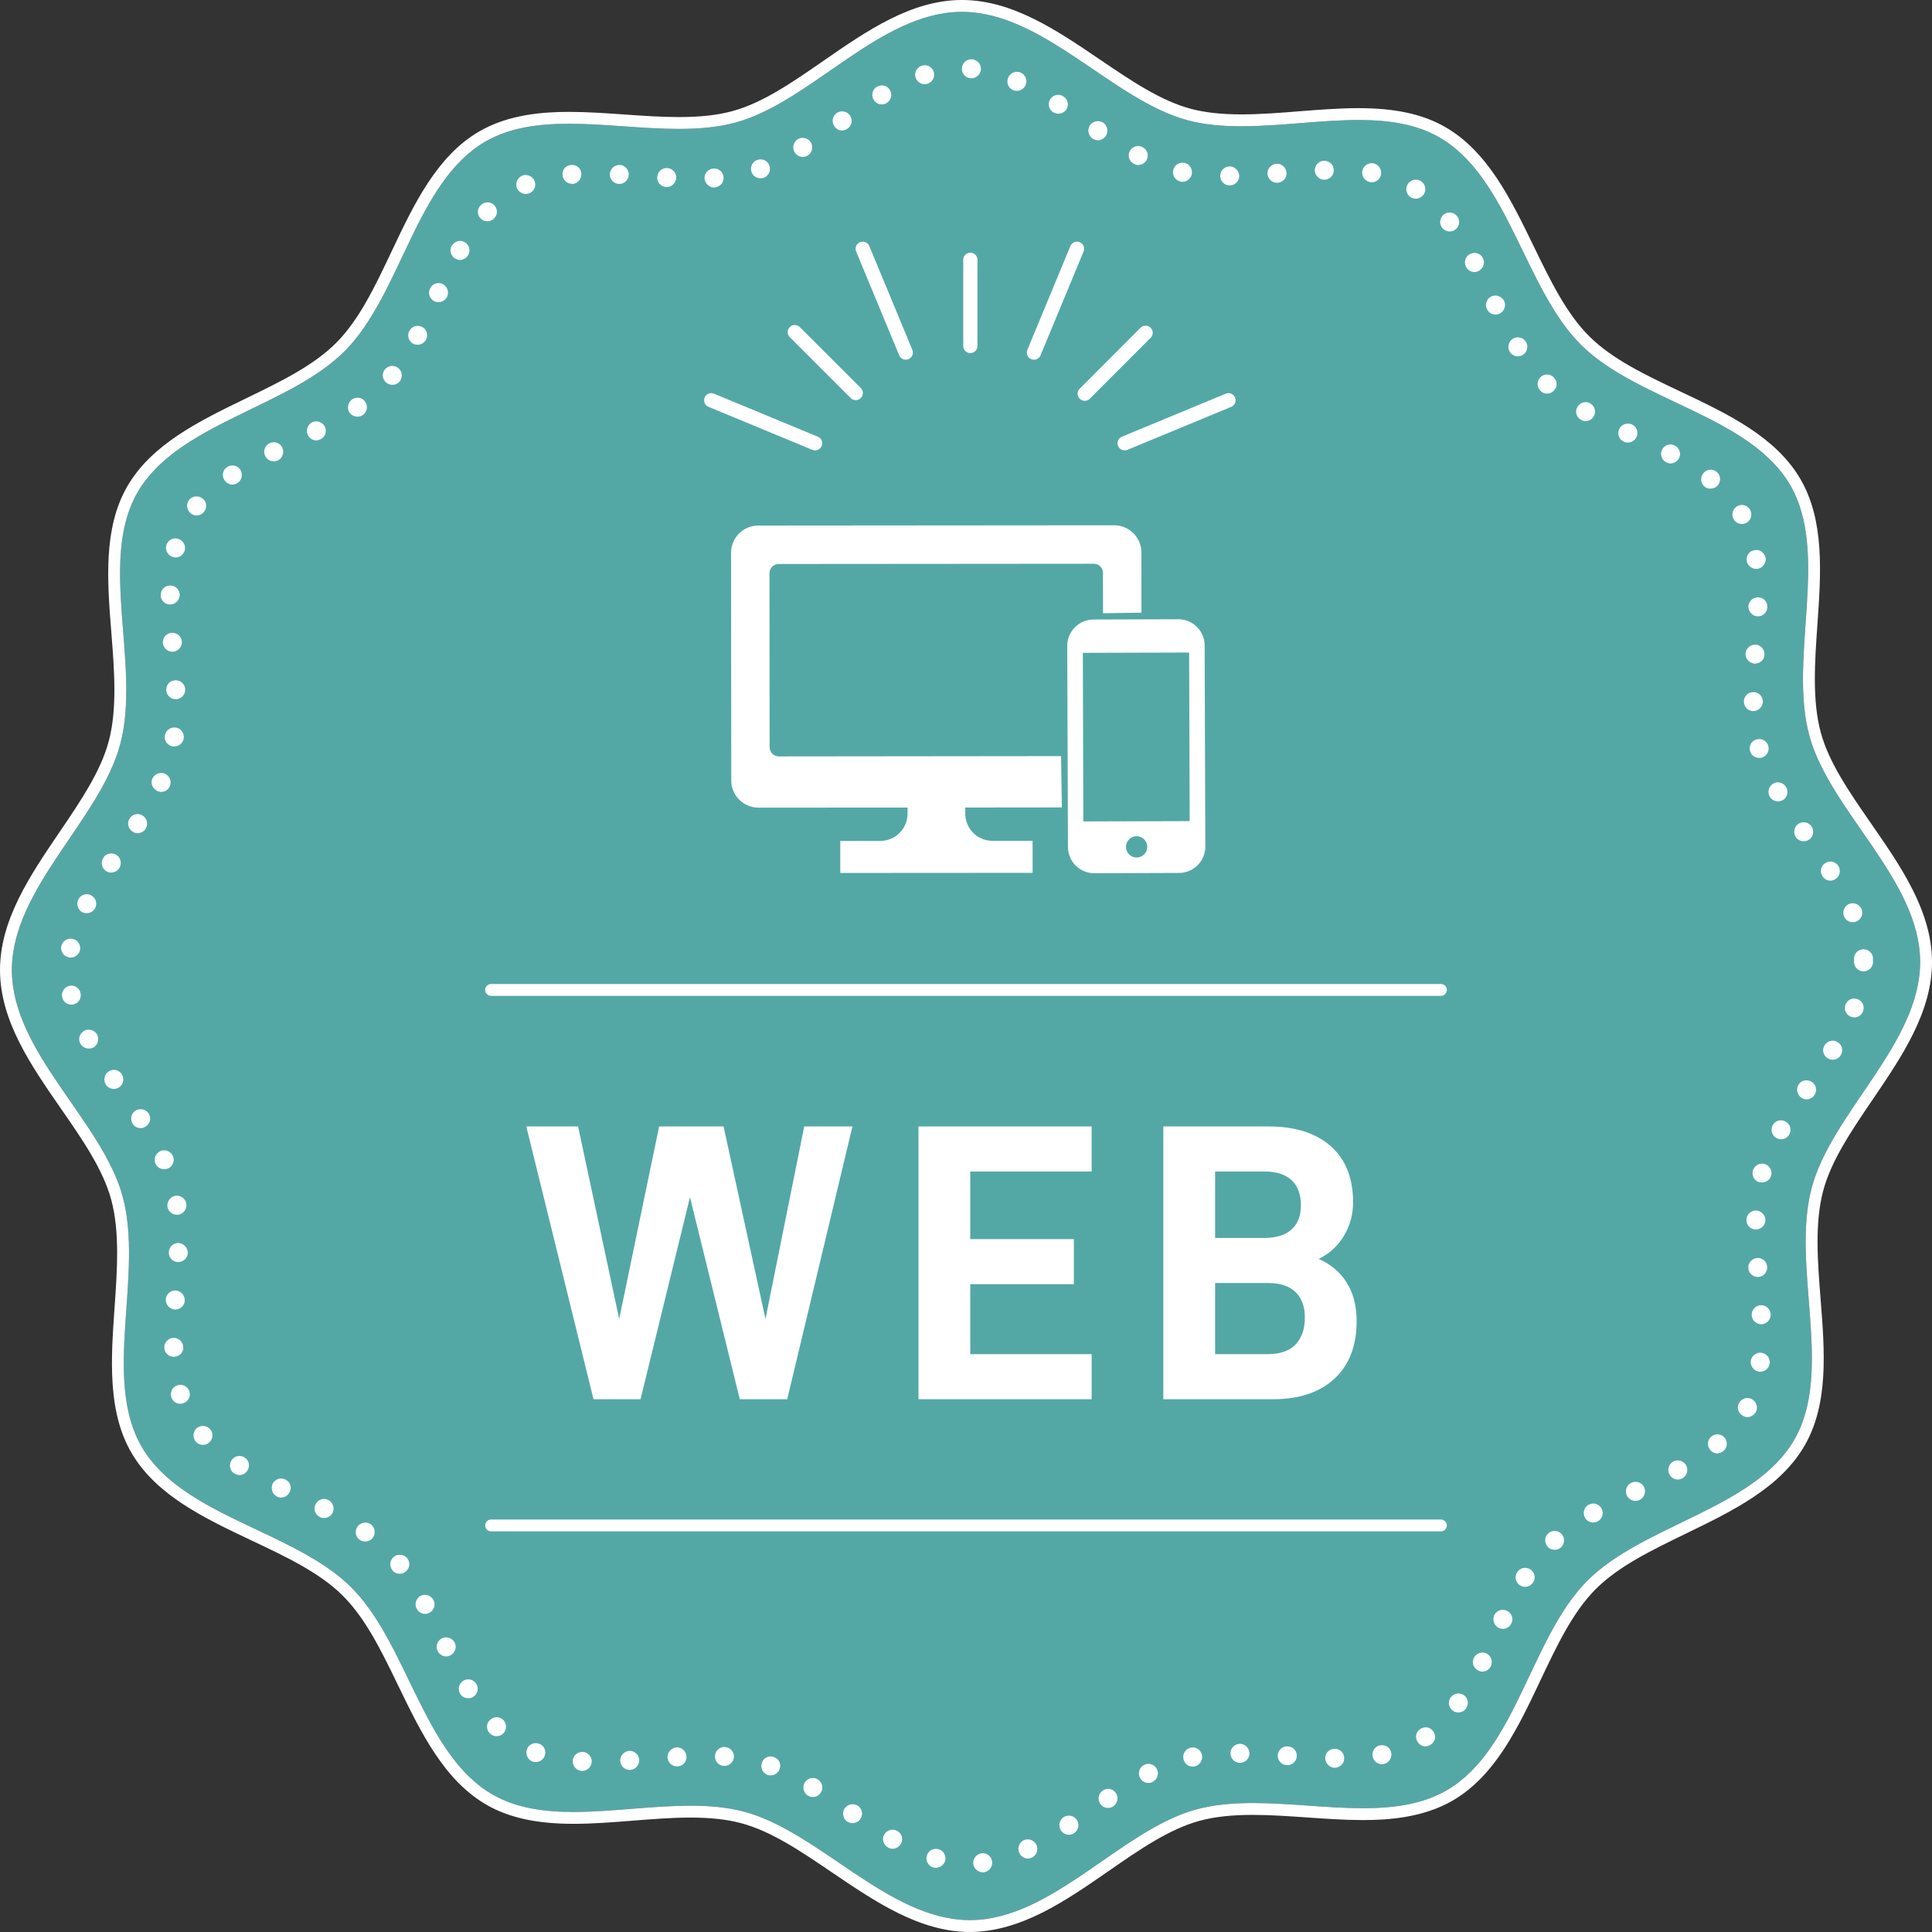 <svg enable-background="new 0 0 158 158" height="158" viewBox="0 0 158 158" width="158" xmlns="http://www.w3.org/2000/svg"><rect x="0" y="0" width="158" height="158" fill="#333333" stroke="none"/><path d="m157.029 78.632c.031 6.692-7.259 12.37-8.879 18.547-1.681 6.398 1.82 14.918-1.392 20.525-3.245 5.682-12.399 6.979-16.981 11.602-4.576 4.627-5.783 13.783-11.438 17.092-5.574 3.262-14.132-.156-20.507 1.578-6.163 1.68-11.769 9.02-18.468 9.053-6.69.027-12.366-7.252-18.55-8.879-6.39-1.672-14.909 1.828-20.519-1.381-5.686-3.254-6.977-12.402-11.603-16.984-4.625-4.58-13.78-5.783-17.095-11.441-3.26-5.576.167-14.131-1.573-20.51-1.684-6.162-9.022-11.768-9.052-18.463-.034-6.694 7.254-12.371 8.871-18.551 1.684-6.401-1.818-14.917 1.388-20.525 3.258-5.683 12.401-6.977 16.981-11.602 4.581-4.624 5.791-13.783 11.446-17.092 5.579-3.266 14.124.157 20.501-1.58 6.169-1.682 11.771-9.019 18.468-9.049 6.695-.032 12.369 7.251 18.548 8.877 6.398 1.677 14.921-1.83 20.522 1.378 5.687 3.262 6.982 12.406 11.61 16.988 4.619 4.581 13.783 5.789 17.086 11.444 3.262 5.577-.159 14.127 1.576 20.51 1.683 6.163 9.023 11.769 9.06 18.463z" fill="#53a8a6"/><g fill="#fff"><path d="m78.673.972c6.675 0 12.337 7.255 18.503 8.877 1.373.361 2.844.479 4.362.479 3.13 0 6.462-.513 9.561-.513 2.409 0 4.675.311 6.6 1.411 5.687 3.262 6.982 12.406 11.61 16.988 4.619 4.581 13.783 5.789 17.086 11.444 3.262 5.577-.159 14.127 1.576 20.51 1.682 6.164 9.021 11.769 9.059 18.464.031 6.692-7.259 12.37-8.879 18.547-1.681 6.398 1.82 14.918-1.392 20.525-3.245 5.682-12.399 6.979-16.981 11.602-4.576 4.627-5.783 13.783-11.438 17.092-1.991 1.164-4.362 1.479-6.878 1.479-2.925 0-6.045-.424-8.991-.424-1.618 0-3.185.129-4.638.523-6.163 1.68-11.769 9.02-18.468 9.053-.012 0-.027 0-.039 0-6.674 0-12.338-7.256-18.511-8.879-1.371-.357-2.84-.479-4.356-.479-3.123 0-6.451.512-9.547.512-2.413 0-4.686-.311-6.615-1.414-5.686-3.254-6.977-12.402-11.603-16.984-4.625-4.58-13.78-5.783-17.095-11.441-3.26-5.576.167-14.131-1.573-20.51-1.686-6.162-9.024-11.768-9.054-18.463-.034-6.694 7.254-12.371 8.871-18.551 1.684-6.401-1.818-14.917 1.388-20.525 3.258-5.683 12.401-6.977 16.981-11.602 4.581-4.624 5.791-13.783 11.446-17.092 1.993-1.167 4.362-1.479 6.876-1.479 2.921 0 6.039.422 8.986.422 1.618 0 3.184-.126 4.639-.523 6.169-1.682 11.771-9.019 18.468-9.049.015 0 .03 0 .046 0m0-.972h-.004-.045c-4.129.02-7.757 2.533-11.268 4.965-2.555 1.77-4.969 3.442-7.451 4.12-1.228.333-2.62.489-4.384.489-1.443 0-2.968-.106-4.444-.209-1.5-.106-3.05-.214-4.542-.214-1.98 0-4.899.167-7.368 1.612-3.463 2.027-5.333 5.975-7.14 9.794-1.355 2.862-2.636 5.566-4.505 7.453-1.869 1.888-4.561 3.193-7.412 4.574-3.799 1.844-7.728 3.747-9.721 7.228-1.957 3.421-1.615 7.737-1.284 11.912.243 3.057.492 6.216-.201 8.851-.651 2.488-2.302 4.919-4.047 7.49-2.398 3.532-4.877 7.184-4.857 11.31.02 4.128 2.537 7.757 4.97 11.269 1.77 2.553 3.441 4.965 4.119 7.445.717 2.625.495 5.783.281 8.842-.294 4.18-.597 8.5 1.391 11.9 2.029 3.467 5.979 5.336 9.797 7.143 2.863 1.354 5.566 2.631 7.453 4.5 1.887 1.867 3.192 4.561 4.573 7.412 1.842 3.801 3.747 7.732 7.23 9.725 1.839 1.053 4.094 1.543 7.097 1.543 1.583 0 3.234-.131 4.831-.258 1.568-.125 3.19-.254 4.717-.254 1.615 0 2.959.145 4.111.447 2.489.654 4.919 2.305 7.491 4.051 3.521 2.387 7.159 4.859 11.265 4.859 4.174-.021 7.804-2.537 11.315-4.969 2.553-1.771 4.967-3.443 7.447-4.119 1.225-.332 2.617-.488 4.382-.488 1.44 0 2.968.109 4.444.211 1.502.104 3.054.213 4.547.213 1.98 0 4.9-.168 7.368-1.611 3.464-2.027 5.333-5.977 7.14-9.797 1.354-2.859 2.633-5.564 4.5-7.451 1.869-1.885 4.561-3.188 7.41-4.572 3.803-1.842 7.734-3.748 9.723-7.229 1.96-3.422 1.619-7.744 1.289-11.922-.242-3.053-.491-6.207.199-8.84.651-2.488 2.303-4.92 4.049-7.49 2.4-3.531 4.881-7.184 4.861-11.307-.023-4.126-2.539-7.757-4.97-11.265-1.772-2.557-3.446-4.969-4.124-7.452-.713-2.623-.491-5.781-.277-8.834.293-4.181.596-8.504-1.396-11.909-2.023-3.464-5.971-5.332-9.789-7.139-2.863-1.357-5.566-2.636-7.451-4.504-1.889-1.87-3.196-4.563-4.581-7.416-1.844-3.8-3.75-7.728-7.229-9.725-1.836-1.051-4.084-1.54-7.082-1.54-1.585 0-3.238.131-4.838.257-1.57.126-3.193.254-4.724.254-1.616 0-2.962-.145-4.116-.447-2.485-.653-4.912-2.302-7.482-4.046-3.521-2.39-7.161-4.862-11.268-4.862z"/><path d="m79.599 152.436c-.057-.428.254-.816.681-.875.426-.039.814.254.854.682.059.426-.253.814-.68.873s0 0 0-.02c-.019.02-.058.02-.077.02-.389-.001-.739-.292-.778-.68zm-3.282.291c-.407-.135-.641-.562-.523-.971.116-.408.543-.641.971-.525.406.117.641.545.523.971-.117.33-.427.545-.757.545-.078-.001-.136-.001-.214-.02zm7.048-1.186c-.191-.389-.018-.854.351-1.047.407-.176.874 0 1.048.387.176.391.02.834-.367 1.031-.117.037-.214.076-.33.076-.294 0-.585-.174-.702-.447zm-10.757-.467c-.369-.193-.504-.678-.292-1.047.216-.369.7-.504 1.07-.291.368.213.504.678.291 1.049-.154.252-.407.408-.68.408-.136 0-.272-.041-.389-.119zm14.157-1.377c-.232-.367-.136-.854.214-1.088.369-.232.855-.137 1.088.234.232.348.135.834-.215 1.066-.135.098-.291.137-.446.137-.254.001-.486-.136-.641-.349zm-17.477-.72c-.349-.252-.447-.736-.214-1.086.253-.348.72-.445 1.087-.213.351.232.448.719.195 1.088-.136.211-.388.33-.641.33-.135 0-.291-.039-.427-.119zm20.681-1.475c-.232-.35-.136-.834.215-1.066.35-.254.834-.156 1.066.193.254.35.155.836-.193 1.088-.137.096-.292.137-.447.137-.233 0-.487-.118-.641-.352zm-23.904-.66c-.351-.213-.467-.699-.253-1.066.232-.371.718-.486 1.067-.254.37.234.486.699.252 1.068-.135.232-.388.369-.66.369-.136 0-.271-.039-.406-.117zm27.165-1.457c-.194-.367-.059-.854.331-1.047.37-.193.854-.061 1.048.33.195.369.039.854-.33 1.047-.117.061-.232.098-.367.098-.273-.001-.545-.155-.682-.428zm-30.468-.233c-.407-.154-.601-.602-.445-1.008.134-.408.581-.604.99-.447.408.137.601.58.447.988-.117.312-.408.506-.72.506-.097 0-.193-.019-.272-.039zm-15.185-.328c-.428-.02-.756-.391-.737-.816.019-.428.387-.758.814-.738.426.018.757.389.737.814-.02.408-.368.74-.756.74-.019 0-.038 0-.058 0zm3.146-.799c-.02-.426.291-.795.718-.834.428-.039.797.293.835.719.02.428-.291.797-.719.834-.018 0-.038 0-.057 0-.408 0-.739-.31-.777-.719zm58.412.545c-.408-.02-.756-.369-.756-.797 0-.426.348-.756.775-.756.447 0 .778.35.778.775 0 .428-.351.777-.778.777 0 .001 0 .001-.019.001zm-12.351-.718c-.097-.426.175-.834.603-.932.428-.076.835.193.912.621.078.408-.174.816-.602.914-.057.02-.098.02-.154.02-.369 0-.681-.254-.759-.623zm-42.197-.116c-.019-.43.311-.797.737-.836.428-.02.797.311.816.736.039.43-.291.797-.718.818-.02 0-.038 0-.038 0-.427.001-.758-.309-.797-.718zm4.602.68c-.427-.02-.737-.391-.718-.816.02-.447.407-.756.834-.738v.02c.428.02.739.389.718.816-.037.406-.368.719-.776.719-.018-.001-.039-.001-.058-.001zm46.043-.059c-.446-.02-.758-.408-.738-.816.039-.447.408-.758.834-.719.429.021.76.389.721.814-.02.41-.369.721-.777.721-.001 0-.021 0-.04 0zm7.03-.699c-.098-.428.174-.836.602-.932v.018c.428-.098.835.176.912.604.078.406-.193.834-.6.912-.059.018-.098.018-.156.018-.37-.001-.7-.253-.758-.62zm-10.873.506c-.408 0-.76-.35-.76-.779 0-.426.352-.775.777-.775.428 0 .777.369.777.797 0 .408-.35.758-.777.758 0-.001 0-.001-.017-.001zm-57.832-.098c-.409-.156-.601-.604-.465-1.012.155-.408.601-.602 1.009-.445.387.135.602.582.446.99-.117.311-.408.504-.719.504-.096.001-.193-.019-.271-.037zm72.396-1.593c-.254-.35-.176-.834.193-1.066.349-.252.834-.176 1.068.193.251.35.174.836-.195 1.066-.135.1-.291.156-.447.156-.232 0-.465-.115-.619-.349zm-75.891-.719c-.312-.291-.312-.797 0-1.086.311-.312.796-.312 1.106 0 .292.311.292.795-.019 1.105-.136.137-.351.215-.545.215-.192 0-.387-.078-.542-.234zm78.764-1.846c-.352-.25-.446-.736-.195-1.084.253-.35.738-.43 1.088-.195.35.252.428.738.174 1.088-.135.213-.387.328-.619.328-.157 0-.313-.037-.448-.137zm-81.192-1.396c-.233-.367-.097-.854.272-1.068.349-.213.834-.096 1.048.271.232.369.097.855-.272 1.068-.116.078-.252.098-.389.098-.27 0-.522-.117-.659-.369zm83.251-1.903c-.389-.195-.545-.66-.352-1.029.196-.389.661-.545 1.051-.35.367.193.523.66.33 1.049-.137.271-.408.428-.681.428-.116 0-.253-.041-.348-.098zm-85.095-1.593c-.193-.389-.019-.855.35-1.029.388-.193.854-.037 1.047.352.195.387.02.854-.368 1.047-.098.039-.214.078-.331.078-.291-.001-.562-.175-.698-.448zm86.783-1.881c-.388-.197-.544-.664-.37-1.051.195-.387.662-.543 1.049-.35.369.176.545.641.35 1.029-.135.271-.406.447-.697.447-.118.001-.216-.038-.332-.075zm-88.492-1.576c-.213-.367-.058-.834.312-1.049.387-.193.854-.037 1.048.332.214.369.058.855-.311 1.047-.117.059-.252.098-.37.098-.272-.001-.543-.155-.679-.428zm90.241-1.901c-.369-.215-.486-.699-.254-1.07.232-.369.699-.486 1.068-.252.369.232.486.699.252 1.07-.156.23-.407.367-.66.367-.136 0-.271-.039-.406-.115zm-92.24-1.244s0 0 0-.02c-.272-.33-.195-.816.135-1.086.33-.254.835-.197 1.087.133.272.33.213.838-.135 1.088-.136.117-.311.176-.467.176-.234 0-.465-.096-.62-.291zm94.491-1.922c-.29-.311-.271-.795.04-1.088.311-.291.795-.271 1.088.039.289.309.271.814-.041 1.105-.154.137-.33.195-.523.195-.213.001-.426-.077-.564-.251zm-97.153-.562c-.35-.232-.428-.719-.194-1.07.252-.35.737-.445 1.087-.213.351.254.428.738.195 1.088-.156.213-.389.33-.641.33-.156-.001-.311-.04-.447-.135zm100.203-1.809c-.214-.367-.078-.852.291-1.066v.018c.369-.232.836-.096 1.049.273.213.367.097.854-.291 1.068-.117.059-.254.096-.369.096-.272 0-.545-.137-.68-.389zm-103.466-.057c-.387-.195-.542-.662-.348-1.049.195-.387.66-.543 1.029-.35.389.195.545.66.369 1.047-.135.273-.427.43-.699.43-.118.001-.234-.021-.351-.078zm106.882-1.767c-.173-.389-.018-.855.37-1.029.39-.193.854-.037 1.048.35.176.389.021.855-.368 1.049-.116.039-.233.076-.349.076-.273-.001-.563-.175-.701-.446zm-110.376.098c-.389-.195-.544-.66-.369-1.049.195-.389.66-.545 1.048-.348.387.174.543.641.349 1.025-.135.273-.409.449-.699.449-.117.001-.214-.04-.329-.077zm113.872-1.807c-.213-.369-.076-.854.311-1.068.369-.193.836-.057 1.049.311.195.389.078.855-.31 1.068-.116.059-.253.1-.37.1-.272-.001-.543-.157-.68-.411zm-117.368-.098v.021c-.37-.234-.466-.719-.233-1.09.233-.348.699-.465 1.067-.232.369.232.466.699.233 1.068-.135.232-.389.369-.641.369-.154.001-.29-.038-.426-.136zm120.69-1.92c-.273-.332-.234-.816.096-1.09.33-.271.816-.232 1.088.096.272.33.234.816-.098 1.09-.154.115-.33.193-.505.193-.211 0-.426-.097-.581-.289zm-123.836-.664c-.291-.33-.252-.814.059-1.105.33-.271.815-.252 1.107.078.271.311.252.816-.078 1.088-.155.137-.331.195-.505.195-.213 0-.427-.078-.583-.256zm126.534-2.115c-.387-.193-.543-.66-.348-1.029.193-.387.658-.543 1.048-.35.388.215.544.682.351 1.049-.156.273-.429.428-.701.428-.116 0-.233-.02-.35-.098zm-128.553-1.553c-.118-.408.117-.834.523-.953.409-.135.834.1.971.525.117.408-.116.834-.523.951-.078.02-.156.039-.233.039-.331.001-.642-.212-.738-.562zm129.875-2.058c-.428-.059-.738-.447-.7-.873.059-.428.448-.719.854-.682.447.061.738.428.699.855-.039.406-.389.699-.776.699-.018.001-.058.001-.077.001zm-130.439-1.981c-.02-.41.331-.777.757-.797.427 0 .777.352.796.777.02.426-.33.777-.757.777-.021 0-.021 0-.039 0-.406.001-.757-.331-.757-.757zm129.817-2.64c-.02-.428.31-.797.737-.818.428-.02.797.312.816.74.02.428-.311.795-.738.816-.02 0-.039 0-.039 0-.406 0-.758-.332-.776-.738zm-128.98-.467c-.409-.039-.739-.408-.72-.836.039-.426.408-.756.834-.717.428.037.739.408.72.834-.02.408-.369.719-.778.719-.019 0-.038 0-.056 0zm128.707-3.379c-.038-.428.291-.797.72-.834.426-.041.796.289.815.719.039.426-.273.795-.699.834-.02 0-.039 0-.059 0-.407 0-.757-.311-.777-.719zm-128.437-.504c-.426 0-.756-.371-.737-.797 0-.428.367-.777.795-.758.427.02.756.387.756.816-.02.428-.368.738-.776.738-.019.001-.019.001-.038.001zm129.041-2.662c-.428 0-.777-.35-.76-.777 0-.445.351-.775.779-.775.426.02.776.369.776.797-.02.425-.369.755-.795.755zm-129.895-1.883c-.039-.428.252-.814.679-.873.428-.059.815.252.875.678.039.43-.253.816-.681.875-.039 0-.078 0-.097 0-.388 0-.717-.293-.776-.68zm130.186-1.982c-.408-.113-.642-.543-.525-.951.117-.408.545-.66.951-.541.408.115.66.541.545.949-.098.35-.408.562-.758.562-.059 0-.136 0-.213-.019zm-131.157-1.514c-.174-.387 0-.854.389-1.027.388-.176.854 0 1.029.389.175.387 0 .852-.388 1.027-.117.039-.214.059-.331.059-.292-.001-.562-.155-.699-.448zm132.555-2.096c-.369-.213-.506-.68-.293-1.07.215-.367.68-.504 1.05-.271.388.195.505.68.292 1.049-.137.254-.408.389-.682.389-.115-.001-.251-.04-.367-.097zm-134.42-1.166c-.233-.369-.135-.834.214-1.068.37-.232.834-.137 1.087.215.233.369.136.834-.233 1.066-.136.098-.271.137-.426.137-.253 0-.505-.117-.642-.35zm136.459-2.135c-.351-.254-.447-.721-.215-1.09.234-.348.719-.445 1.088-.193.35.232.447.719.193 1.068-.154.232-.389.348-.641.348-.153 0-.29-.037-.425-.133zm-138.652-1.05s0 0 0-.02c-.233-.35-.137-.834.213-1.068.35-.252.835-.154 1.068.195.253.369.156.854-.194 1.086-.136.098-.291.137-.446.137-.233 0-.486-.117-.641-.33zm140.807-2.174c-.369-.232-.486-.699-.252-1.068.232-.369.699-.486 1.067-.252.37.213.485.697.253 1.068-.137.232-.389.367-.66.367-.136 0-.272-.039-.408-.115zm-142.905-1.205c-.194-.369-.058-.834.329-1.049.37-.193.836-.059 1.05.312.194.387.059.854-.312 1.066-.116.061-.252.078-.369.078-.269.001-.542-.136-.698-.407zm144.807-2.194c-.407-.154-.602-.602-.446-.99.155-.408.603-.602.991-.447.408.156.602.604.447.99-.117.311-.408.506-.72.506-.096 0-.194-.021-.272-.059zm-146.283-1.591c-.097-.408.155-.836.583-.932.408-.1.835.174.913.582.097.426-.156.834-.563.93-.06.021-.118.021-.176.021-.37 0-.68-.234-.757-.601zm146.536-2.895c0-.038 0-.079.02-.116-.02-.039-.02-.078-.02-.115-.019-.43.311-.777.739-.797.446-.021.795.312.814.737 0 .06 0 .097-.02.136.02.059.02.098.02.155 0 .428-.35.776-.776.776-.426 0-.777-.349-.777-.776zm-145.993-.369c-.427-.078-.698-.486-.621-.912.078-.408.486-.68.913-.604.428.078.698.485.623.913-.078.368-.409.622-.778.622-.04.001-.097.001-.137-.019zm145.178-3.34c-.174-.407.02-.854.409-1.029.406-.156.854.038 1.028.426.155.389-.039.855-.428 1.011-.098.038-.194.057-.291.057-.309 0-.602-.173-.718-.465zm-144.071-.349c-.368-.194-.523-.661-.329-1.05.194-.387.66-.542 1.049-.331.369.197.525.661.33 1.031-.135.271-.408.426-.699.426-.118 0-.234-.018-.351-.076zm142.304-2.951c-.233-.371-.138-.837.232-1.069.351-.232.835-.136 1.067.231.234.37.117.855-.232 1.07-.136.097-.273.135-.426.135-.253.001-.505-.135-.641-.367zm-140.38-.428c-.351-.232-.448-.718-.213-1.068s0 0 0-.02c.232-.35.717-.445 1.086-.214.35.233.447.718.214 1.089-.154.213-.407.348-.66.348-.155 0-.292-.038-.427-.135zm138.205-2.758c-.234-.349-.156-.834.193-1.087.349-.232.835-.156 1.088.194.232.369.156.855-.193 1.088-.137.097-.292.136-.447.136-.252-.001-.487-.118-.641-.331zm-136.031-.466c-.369-.232-.466-.718-.232-1.07.232-.368.719-.464 1.067-.231.369.231.467.718.233 1.087-.135.214-.388.349-.64.349-.156 0-.292-.038-.428-.135zm133.894-2.855c-.213-.369-.078-.854.291-1.068.369-.212.836-.078 1.049.293.215.368.098.853-.271 1.067-.137.059-.271.097-.389.097-.272 0-.543-.136-.68-.389zm-131.873-.465c-.389-.177-.564-.641-.389-1.03v.019c.174-.388.641-.562 1.029-.388.388.176.562.641.388 1.03-.135.292-.408.448-.699.448-.117-.001-.233-.022-.329-.079zm130.262-3.264c-.117-.426.136-.854.544-.949.427-.118.835.133.951.542.116.407-.136.835-.544.952-.078.02-.135.02-.213.02-.332-.001-.641-.214-.738-.565zm-128.962-.368c-.428-.058-.738-.448-.68-.875.059-.427.447-.718.874-.679.428.058.719.445.68.873-.057.388-.388.681-.777.681-.04 0-.079 0-.097 0zm128.458-3.672c0-.426.329-.774.756-.774.428-.02.796.33.796.756 0 .427-.331.777-.757.796-.02 0-.02 0-.02 0-.426 0-.775-.349-.775-.778zm-129.021-.949c-.02-.429.31-.778.737-.796.428-.018.797.312.816.737.02.427-.31.796-.758.816h-.019c-.407 0-.757-.331-.776-.757zm129.894-2.157c-.447-.038-.758-.407-.739-.834.04-.428.409-.737.837-.718.426.019.736.407.717.834-.02.407-.367.718-.777.718-.018 0-.018 0-.038 0zm-130.166-1.688c-.039-.428.292-.798.719-.835.427-.019.796.289.834.718.021.427-.291.797-.718.834-.019 0-.038 0-.059 0-.407 0-.738-.311-.776-.717zm130.418-2.177c-.428-.019-.758-.388-.758-.815.02-.426.389-.756.816-.737.428 0 .758.369.738.796-.02.426-.35.756-.777.756zm-129.837-.97c-.426 0-.776-.349-.756-.775 0-.447.349-.778.777-.778.426 0 .776.349.776.778-.02.426-.35.775-.776.775zm128.945-3.573c-.059-.426.232-.834.66-.874.428-.079.814.232.893.659.039.408-.253.817-.68.874-.039 0-.058 0-.096 0-.39 0-.721-.289-.777-.659zm-128.691-.311c-.407-.097-.66-.523-.563-.952v.021c.117-.428.544-.681.951-.563.428.116.662.523.564.951-.097.349-.408.583-.758.583-.058 0-.137-.021-.194-.04zm127.621-3.087c-.214-.389-.077-.854.292-1.068.369-.215.834-.078 1.049.29.213.371.097.856-.293 1.07-.116.057-.25.097-.367.097-.271 0-.545-.136-.681-.389zm-126.185-.486c-.329-.271-.387-.777-.117-1.107.272-.331.759-.369 1.108-.096.33.273.369.759.096 1.088-.156.193-.369.29-.601.29-.174-.001-.349-.058-.486-.175zm123.817-2.175c-.33-.271-.389-.756-.117-1.087.252-.35.758-.407 1.088-.136.33.253.389.757.117 1.088-.154.193-.371.291-.603.291-.174-.001-.35-.038-.485-.156zm-121.058-.545c-.233-.349-.136-.834.232-1.067.35-.234.835-.135 1.069.213.232.369.136.854-.214 1.087-.136.078-.291.137-.427.137-.254.001-.505-.136-.66-.37zm117.912-1.456c-.389-.193-.524-.66-.33-1.047.195-.369.66-.525 1.049-.311.369.194.525.661.33 1.028-.155.273-.428.429-.697.429-.118 0-.235-.039-.352-.099zm-114.573-.504c-.194-.388-.039-.854.35-1.048.388-.194.854-.038 1.048.35.175.387.02.854-.349 1.049-.118.057-.233.077-.349.077-.291 0-.564-.156-.7-.428zm111.098-1.184c-.39-.176-.544-.641-.37-1.029.194-.39.661-.546 1.048-.371.389.174.545.641.37 1.03-.136.292-.428.448-.72.448-.096.001-.212-.02-.328-.078zm-107.603-.524c-.192-.39-.039-.854.331-1.05.389-.192.854-.037 1.048.349.195.39.039.837-.349 1.031-.116.057-.232.096-.351.096-.27 0-.543-.156-.679-.426zm104.107-1.262c-.389-.214-.506-.68-.293-1.048.215-.37.68-.507 1.051-.292.367.214.504.679.291 1.049-.137.253-.408.408-.68.408-.117-.001-.253-.042-.369-.117zm-100.709-.584c-.231-.349-.135-.834.215-1.086.349-.234.834-.156 1.067.193.252.369.156.854-.193 1.088-.136.097-.292.134-.447.134-.233.001-.486-.115-.642-.329zm97.406-1.768c-.311-.29-.328-.793-.037-1.104.291-.312.797-.331 1.105-.02.311.29.332.775.021 1.086-.155.174-.351.253-.563.253-.195 0-.389-.079-.526-.215zm-94.395-.679c-.329-.271-.389-.756-.117-1.086.272-.33.758-.389 1.088-.118.329.252.388.737.135 1.089-.155.192-.388.289-.62.289-.155.001-.331-.056-.486-.174zm91.872-2.524c-.215-.37-.098-.855.252-1.067.369-.232.854-.118 1.068.253.232.367.116.834-.252 1.066-.117.078-.272.117-.408.117-.252.001-.506-.136-.66-.369zm-89.678-.66c-.368-.214-.523-.681-.311-1.048.194-.389.661-.525 1.05-.331.368.193.503.66.31 1.049-.135.252-.407.408-.68.408-.116 0-.252-.02-.369-.078zm87.815-2.835c-.195-.369-.02-.836.348-1.03.39-.192.854-.019 1.051.349.193.388.02.855-.352 1.048-.115.06-.232.079-.35.079-.289.001-.563-.155-.697-.446zm-86.086-.64c-.369-.195-.544-.66-.35-1.03.175-.408.642-.563 1.029-.389.389.195.545.66.37 1.049-.136.273-.427.447-.718.447-.099 0-.214-.04-.331-.077zm84.375-2.817c-.193-.37-.057-.856.331-1.048.37-.195.856-.059 1.048.33.195.389.039.856-.329 1.049-.118.058-.234.095-.368.095-.274 0-.546-.154-.682-.426zm-82.666-.678c-.369-.215-.485-.681-.291-1.049h.02c.213-.369.679-.506 1.047-.292.369.215.506.679.291 1.049-.135.252-.406.408-.679.408-.117-.001-.253-.039-.388-.116zm80.706-2.526c-.252-.33-.194-.816.155-1.087.348-.251.834-.174 1.088.156.252.349.193.834-.156 1.087-.136.118-.311.155-.467.155-.233 0-.465-.097-.62-.311zm-78.608-.738c-.312-.29-.331-.775-.021-1.086.292-.311.777-.33 1.088-.04.312.292.329.777.038 1.088-.155.174-.368.253-.563.253-.194 0-.387-.06-.542-.215zm76.044-1.747c-.369-.233-.466-.719-.233-1.088.233-.349.718-.466 1.067-.233.369.233.467.719.234 1.088-.156.212-.39.35-.66.35-.136-.001-.271-.039-.408-.117zm-73.093-.738c-.155-.41.038-.855.426-1.029.39-.156.855.038 1.01.426.175.39-.02.855-.408 1.011-.097.038-.193.058-.31.058-.292 0-.583-.175-.718-.466zm15.342-.796c-.021-.428.31-.797.737-.815.428-.039.796.291.815.717.039.429-.292.797-.718.818-.02 0-.039.019-.039.019-.408-.001-.757-.331-.795-.739zm-3.148.698c-.426-.038-.757-.387-.719-.816.021-.444.389-.755.817-.736.426.019.755.387.737.815-.038.406-.369.737-.777.737-.019 0-.038 0-.058 0zm45.325-.893c-.02-.427.33-.776.757-.796.429 0 .776.35.798.777 0 .427-.351.778-.778.778-.428 0-.777-.33-.777-.759zm-49.188.641c-.427-.038-.758-.389-.738-.815.039-.428.389-.758.817-.738h.018c.408.019.737.389.719.815-.02.408-.369.738-.777.738s-.021 0-.039 0zm-3.767-.019c-.428.038-.817-.293-.835-.72-.04-.426.271-.796.717-.815.427-.039.797.271.816.7.039.426-.272.815-.698.853-.428.02 0 .001 0-.018zm56.82-.796c-.039-.428.291-.796.717-.834.428-.041.797.289.836.718.038.427-.291.796-.719.834-.02 0-.039 0-.059 0-.408-.001-.738-.312-.775-.718zm8.389.659c-.428-.078-.7-.465-.641-.894.076-.426.465-.698.894-.641.426.079.718.485.64.914-.059.368-.388.641-.756.641-.061.001-.099.001-.137-.02zm-15.498-.037c-.426-.098-.698-.504-.602-.933.078-.408.484-.679.913-.602.428.079.681.505.603.932-.078.351-.389.623-.758.623-.057-.001-.097-.02-.156-.02zm10.974-.913c0-.429.328-.778.756-.796.428 0 .795.33.795.757.02.427-.311.778-.736.796-.02 0-.02 0-.039 0-.408 0-.758-.33-.776-.757zm-46.064.135c-.134-.408.058-.854.467-.99.408-.155.855.059.99.445.156.41-.057.856-.445 1.011-.097.02-.195.039-.272.039-.332 0-.622-.194-.74-.505zm31.266-.678c-.389-.196-.525-.66-.33-1.049.214-.37.679-.525 1.049-.311.387.193.524.659.33 1.049-.137.252-.408.408-.7.408-.115-.001-.233-.021-.349-.097zm-27.732-.934c-.231-.368-.116-.834.233-1.068.37-.232.856-.116 1.087.253.214.369.118.835-.25 1.067-.136.078-.272.118-.409.118-.272 0-.524-.138-.661-.37zm24.352-1.126c-.349-.253-.446-.72-.214-1.087.234-.349.719-.448 1.089-.214.349.232.446.719.212 1.088-.154.213-.406.349-.659.349-.136 0-.291-.059-.428-.136zm-21.108-1.009c-.253-.349-.156-.834.193-1.089.35-.231.835-.153 1.088.214.233.349.156.834-.214 1.067-.136.097-.292.156-.428.156-.251 0-.503-.135-.639-.348zm17.886-1.145c-.351-.234-.467-.7-.234-1.069.234-.369.719-.466 1.068-.232.369.232.485.698.252 1.067-.154.234-.408.349-.66.349-.135-.001-.291-.039-.426-.115zm-14.682-1.032c-.214-.368-.098-.834.272-1.066v.019c.37-.233.855-.116 1.068.271.214.351.097.836-.272 1.049-.115.077-.251.118-.387.118-.273 0-.526-.138-.681-.391zm11.399-.796v.019c-.389-.175-.562-.641-.389-1.028.176-.407.623-.584 1.029-.407.389.175.564.641.389 1.028-.136.292-.408.467-.719.467-.095 0-.194-.019-.31-.079zm-7.962-1.008c-.137-.407.098-.836.505-.971.408-.137.835.078.971.485.136.408-.078.853-.505.989-.077.02-.155.039-.232.039-.331 0-.622-.213-.739-.542zm4.486.056c-.428-.038-.738-.426-.699-.834.039-.445.408-.756.836-.718.426.039.757.426.718.835-.039.408-.388.717-.778.717-.038 0-.057 0-.077 0z"/><path d="m64.38 114.43h-3.88l-4.074-16.521-4.042 16.521h-3.847l-5.497-22.309h4.236l3.362 15.746 3.266-15.746h5.27l3.427 15.746 3.168-15.746h3.945z"/><path d="m79.349 101.334h8.472v3.688h-8.472v5.723h9.927v3.686h-14.163v-22.31h14.162v3.686h-9.927v5.527z"/><path d="m110.947 108.027c0 2.027-.604 3.602-1.811 4.721-1.207 1.121-2.889 1.682-5.044 1.682h-8.956v-22.309h8.6c2.178 0 3.875.537 5.094 1.615 1.217 1.078 1.826 2.609 1.826 4.592 0 .992-.248 1.902-.744 2.732s-1.186 1.459-2.068 1.891c1.012.453 1.783 1.111 2.311 1.973.529.861.792 1.896.792 3.103zm-11.575-6.789h4.042c.969 0 1.707-.232 2.215-.695.506-.463.76-1.115.76-1.957 0-.904-.254-1.594-.76-2.068-.508-.475-1.246-.711-2.215-.711h-4.042zm7.339 6.498c0-.883-.252-1.572-.76-2.068-.506-.496-1.266-.744-2.279-.744h-4.3v5.82h4.3c1.014 0 1.773-.266 2.279-.793.508-.527.76-1.265.76-2.215z"/><path d="m117.84 125.238h-77.677c-.268 0-.486-.217-.486-.484s.218-.486.486-.486h77.677c.267 0 .484.219.484.486s-.218.484-.484.484z"/><path d="m117.84 81.443h-77.677c-.268 0-.486-.219-.486-.486 0-.266.218-.484.486-.484h77.677c.267 0 .484.219.484.484 0 .268-.218.486-.484.486z"/><path d="m66.659 36.832c-.075 0-.149-.013-.223-.043l-8.494-3.517c-.298-.124-.438-.465-.316-.76.121-.3.466-.442.761-.316l8.494 3.516c.298.122.439.464.315.76-.092.226-.309.36-.537.36z"/><path d="m74.074 29.414c-.229 0-.445-.134-.539-.358l-3.521-8.487c-.123-.297.018-.639.317-.762.292-.125.636.019.76.315l3.52 8.487c.124.297-.017.638-.316.763-.071.029-.147.042-.221.042z"/><path d="m84.557 29.417c-.074 0-.149-.014-.223-.043-.297-.124-.439-.465-.316-.762l3.52-8.491c.123-.296.463-.44.762-.315.299.124.439.465.316.762l-3.52 8.491c-.092.224-.311.358-.539.358z"/><path d="m91.977 36.832c-.23 0-.447-.134-.539-.358-.123-.298.018-.64.314-.762l8.49-3.516c.296-.126.639.016.763.315.122.296-.019.638-.315.761l-8.492 3.517c-.072.03-.147.043-.221.043z"/><path d="m69.982 32.723c-.15 0-.299-.058-.412-.17l-4.983-4.98c-.228-.228-.228-.596-.001-.824.228-.228.596-.228.824 0l4.983 4.98c.228.228.228.596.001.824-.114.113-.264.17-.412.17z"/><path d="m79.354 28.877c-.32 0-.581-.26-.581-.583v-7.048c0-.323.261-.583.581-.583.322 0 .583.261.583.583v7.048c.001.323-.26.583-.583.583z"/><path d="m88.711 32.781c-.15 0-.298-.057-.412-.171-.229-.228-.229-.595 0-.823l4.977-4.984c.228-.228.598-.228.824 0 .229.228.229.596 0 .823l-4.977 4.983c-.115.115-.264.172-.412.172z"/><path d="m63.689 61.859c-.41 0-.749-.333-.749-.748l-.01-14.241c0-.412.335-.746.748-.746l25.775-.02c.416 0 .748.334.748.745l.004 3.303 3.144-.049-.003-4.919c-.004-1.23-1-2.227-2.234-2.227l-29.099.023c-1.233 0-2.227.998-2.227 2.233l.016 18.612c-.004 1.229 1 2.227 2.226 2.223l12.194-.004-.004.496c.004 1.229-.996 2.231-2.227 2.231l-3.273.002v2.619l4.798-.004 6.133-.004h4.8l-.004-2.625-3.279.003c-1.229.005-2.226-.994-2.226-2.222v-.5l7.901-.008-.066-4.198z"/><path d="m96.364 50.642-6.942.022c-1.186.004-2.145.972-2.143 2.158l.059 16.442c0 1.191.967 2.15 2.154 2.15l6.939-.026c1.184-.004 2.148-.972 2.141-2.162l-.055-16.438c.001-1.188-.966-2.147-2.153-2.146zm-3.405 19.487c-.486.003-.877-.388-.877-.866 0-.486.387-.876.869-.879.477 0 .871.389.871.872.008.481-.386.869-.863.873zm4.288-16.764.046 13.787-8.695.025-.043-13.786z"/></g></svg>